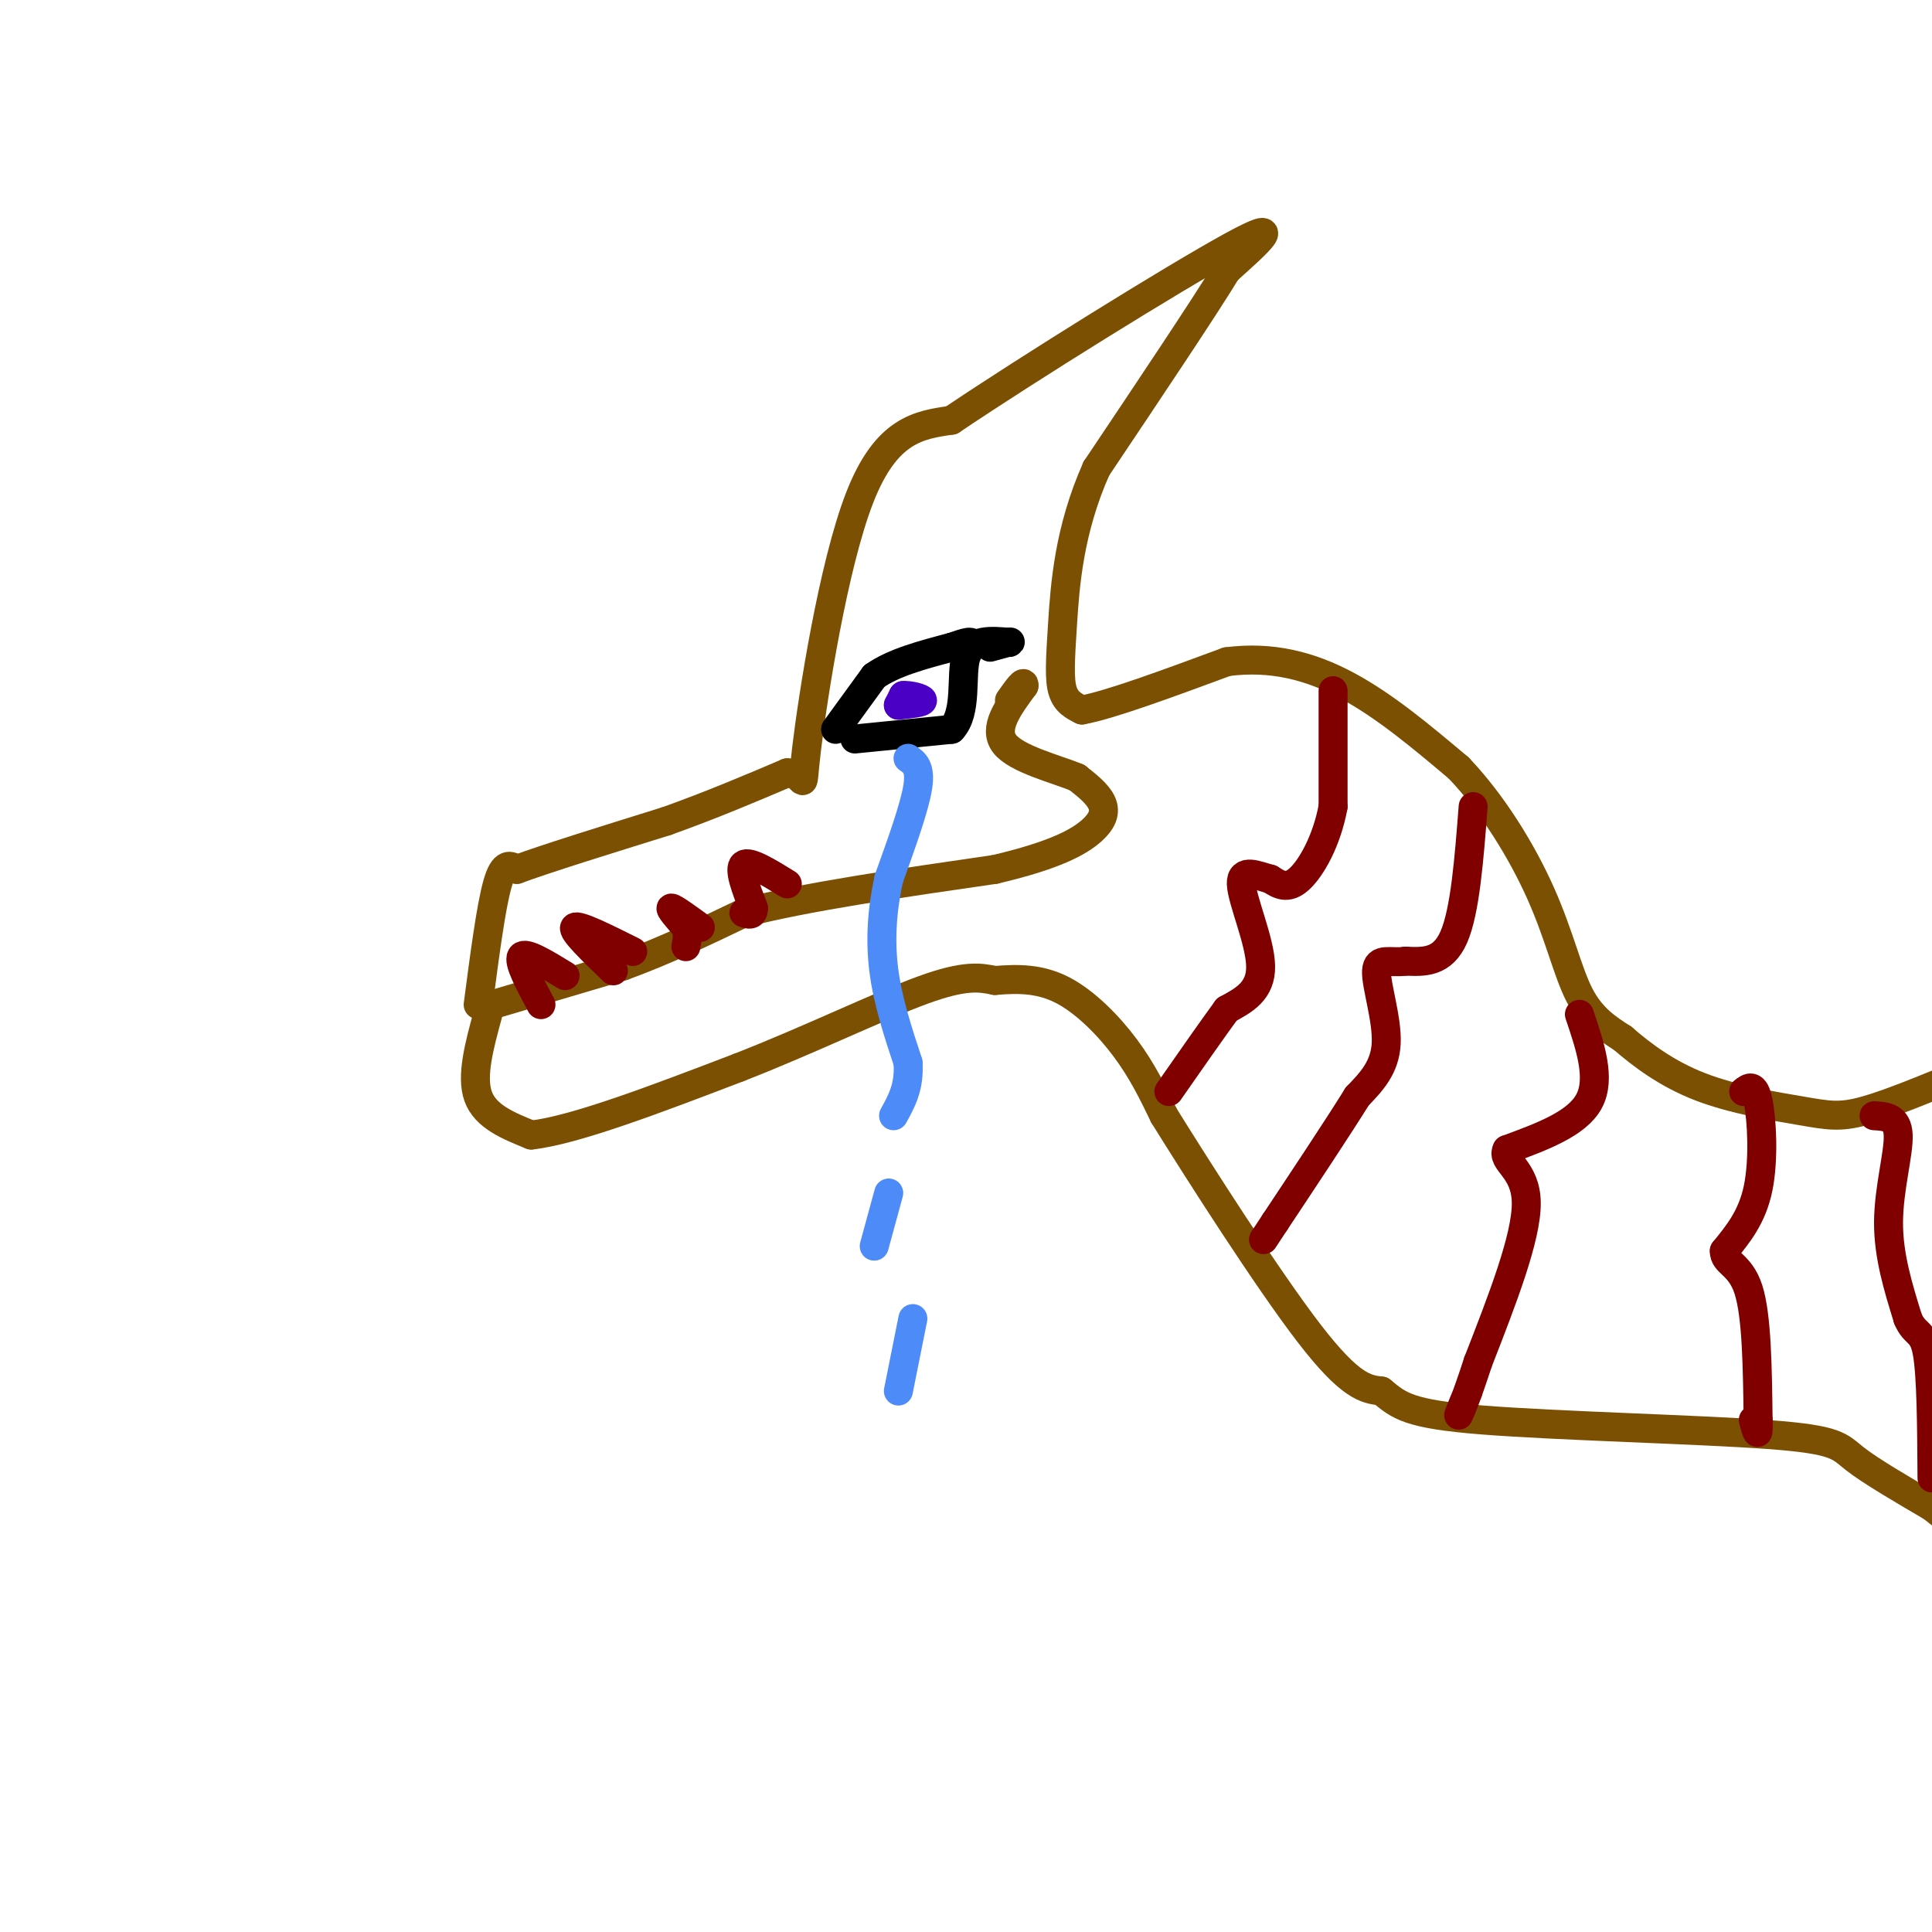 <svg viewBox='0 0 400 400' version='1.1' xmlns='http://www.w3.org/2000/svg' xmlns:xlink='http://www.w3.org/1999/xlink'><g fill='none' stroke='#7C5002' stroke-width='6' stroke-linecap='round' stroke-linejoin='round'><path d='M99,208c1.333,-10.167 2.667,-20.333 4,-25c1.333,-4.667 2.667,-3.833 4,-3'/><path d='M107,180c5.833,-2.167 18.417,-6.083 31,-10'/><path d='M138,170c9.333,-3.333 17.167,-6.667 25,-10'/><path d='M163,160c4.345,0.226 2.708,5.792 4,-5c1.292,-10.792 5.512,-37.940 11,-52c5.488,-14.060 12.244,-15.030 19,-16'/><path d='M197,87c15.889,-10.711 46.111,-29.489 58,-36c11.889,-6.511 5.444,-0.756 -1,5'/><path d='M254,56c-4.667,7.667 -15.833,24.333 -27,41'/><path d='M227,97c-5.714,12.798 -6.500,24.292 -7,32c-0.500,7.708 -0.714,11.631 0,14c0.714,2.369 2.357,3.185 4,4'/><path d='M224,147c5.667,-1.000 17.833,-5.500 30,-10'/><path d='M254,137c9.200,-1.200 17.200,0.800 25,5c7.800,4.200 15.400,10.600 23,17'/><path d='M302,159c7.036,7.369 13.125,17.292 17,26c3.875,8.708 5.536,16.202 8,21c2.464,4.798 5.732,6.899 9,9'/><path d='M336,215c3.884,3.380 9.093,7.329 16,10c6.907,2.671 15.514,4.065 21,5c5.486,0.935 7.853,1.410 13,0c5.147,-1.410 13.073,-4.705 21,-8'/><path d='M102,208c0.000,0.000 27.000,-8.000 27,-8'/><path d='M129,200c8.667,-3.167 16.833,-7.083 25,-11'/><path d='M154,189c12.833,-3.333 32.417,-6.167 52,-9'/><path d='M206,180c12.393,-2.905 17.375,-5.667 20,-8c2.625,-2.333 2.893,-4.238 2,-6c-0.893,-1.762 -2.946,-3.381 -5,-5'/><path d='M223,161c-4.289,-1.800 -12.511,-3.800 -15,-7c-2.489,-3.200 0.756,-7.600 4,-12'/><path d='M212,142c0.167,-1.500 -1.417,0.750 -3,3'/><path d='M101,210c-1.750,6.417 -3.500,12.833 -2,17c1.500,4.167 6.250,6.083 11,8'/><path d='M110,235c9.000,-1.000 26.000,-7.500 43,-14'/><path d='M153,221c14.467,-5.644 29.133,-12.756 38,-16c8.867,-3.244 11.933,-2.622 15,-2'/><path d='M206,203c4.810,-0.405 9.333,-0.417 14,2c4.667,2.417 9.476,7.262 13,12c3.524,4.738 5.762,9.369 8,14'/><path d='M241,231c7.244,11.644 21.356,33.756 30,45c8.644,11.244 11.822,11.622 15,12'/><path d='M286,288c3.737,3.081 5.579,4.785 21,6c15.421,1.215 44.421,1.943 59,3c14.579,1.057 14.737,2.445 18,5c3.263,2.555 9.632,6.278 16,10'/><path d='M400,312c5.833,4.500 12.417,10.750 19,17'/></g>
<g fill='none' stroke='#000000' stroke-width='6' stroke-linecap='round' stroke-linejoin='round'><path d='M177,153c0.000,0.000 20.000,-2.000 20,-2'/><path d='M197,151c3.378,-3.511 1.822,-11.289 3,-15c1.178,-3.711 5.089,-3.356 9,-3'/><path d='M209,133c0.833,-0.333 -1.583,0.333 -4,1'/></g>
<g fill='none' stroke='#4D8BF9' stroke-width='6' stroke-linecap='round' stroke-linejoin='round'><path d='M188,157c1.333,0.917 2.667,1.833 2,6c-0.667,4.167 -3.333,11.583 -6,19'/><path d='M184,182c-1.378,6.333 -1.822,12.667 -1,19c0.822,6.333 2.911,12.667 5,19'/><path d='M188,220c0.333,5.000 -1.333,8.000 -3,11'/><path d='M184,247c0.000,0.000 -3.000,11.000 -3,11'/><path d='M189,273c0.000,0.000 -3.000,15.000 -3,15'/></g>
<g fill='none' stroke='#800000' stroke-width='6' stroke-linecap='round' stroke-linejoin='round'><path d='M163,183c-3.917,-2.417 -7.833,-4.833 -9,-4c-1.167,0.833 0.417,4.917 2,9'/><path d='M156,188c0.000,1.667 -1.000,1.333 -2,1'/><path d='M145,192c-2.750,-2.000 -5.500,-4.000 -6,-4c-0.500,0.000 1.250,2.000 3,4'/><path d='M142,192c0.500,1.333 0.250,2.667 0,4'/><path d='M131,197c-5.667,-2.833 -11.333,-5.667 -12,-5c-0.667,0.667 3.667,4.833 8,9'/><path d='M117,202c-4.083,-2.500 -8.167,-5.000 -9,-4c-0.833,1.000 1.583,5.500 4,10'/><path d='M276,143c0.000,0.000 0.000,24.000 0,24'/><path d='M276,167c-1.289,7.067 -4.511,12.733 -7,15c-2.489,2.267 -4.244,1.133 -6,0'/><path d='M263,182c-2.607,-0.679 -6.125,-2.375 -6,1c0.125,3.375 3.893,11.821 4,17c0.107,5.179 -3.446,7.089 -7,9'/><path d='M254,209c-3.167,4.333 -7.583,10.667 -12,17'/><path d='M305,167c-0.833,10.833 -1.667,21.667 -4,27c-2.333,5.333 -6.167,5.167 -10,5'/><path d='M291,199c-3.095,0.464 -5.833,-0.875 -6,2c-0.167,2.875 2.238,9.964 2,15c-0.238,5.036 -3.119,8.018 -6,11'/><path d='M281,227c-3.833,6.167 -10.417,16.083 -17,26'/><path d='M264,253c-3.167,4.833 -2.583,3.917 -2,3'/><path d='M327,210c2.250,6.667 4.500,13.333 2,18c-2.500,4.667 -9.750,7.333 -17,10'/><path d='M312,238c-1.311,2.533 3.911,3.867 4,11c0.089,7.133 -4.956,20.067 -10,33'/><path d='M306,282c-2.533,7.800 -3.867,10.800 -4,11c-0.133,0.200 0.933,-2.400 2,-5'/><path d='M361,226c1.111,-0.867 2.222,-1.733 3,2c0.778,3.733 1.222,12.067 0,18c-1.222,5.933 -4.111,9.467 -7,13'/><path d='M357,259c-0.067,2.600 3.267,2.600 5,8c1.733,5.400 1.867,16.200 2,27'/><path d='M364,294c0.167,4.500 -0.417,2.250 -1,0'/><path d='M388,231c2.422,0.133 4.844,0.267 5,4c0.156,3.733 -1.956,11.067 -2,18c-0.044,6.933 1.978,13.467 4,20'/><path d='M395,273c1.467,3.511 3.133,2.289 4,7c0.867,4.711 0.933,15.356 1,26'/></g>
<g fill='none' stroke='#000000' stroke-width='6' stroke-linecap='round' stroke-linejoin='round'><path d='M173,151c0.000,0.000 8.000,-11.000 8,-11'/><path d='M181,140c4.000,-2.833 10.000,-4.417 16,-6'/><path d='M197,134c3.333,-1.167 3.667,-1.083 4,-1'/></g>
<g fill='none' stroke='#4B00C5' stroke-width='6' stroke-linecap='round' stroke-linejoin='round'><path d='M186,146c0.000,0.000 1.000,-2.000 1,-2'/><path d='M187,144c1.267,-0.133 3.933,0.533 4,1c0.067,0.467 -2.467,0.733 -5,1'/></g>
</svg>